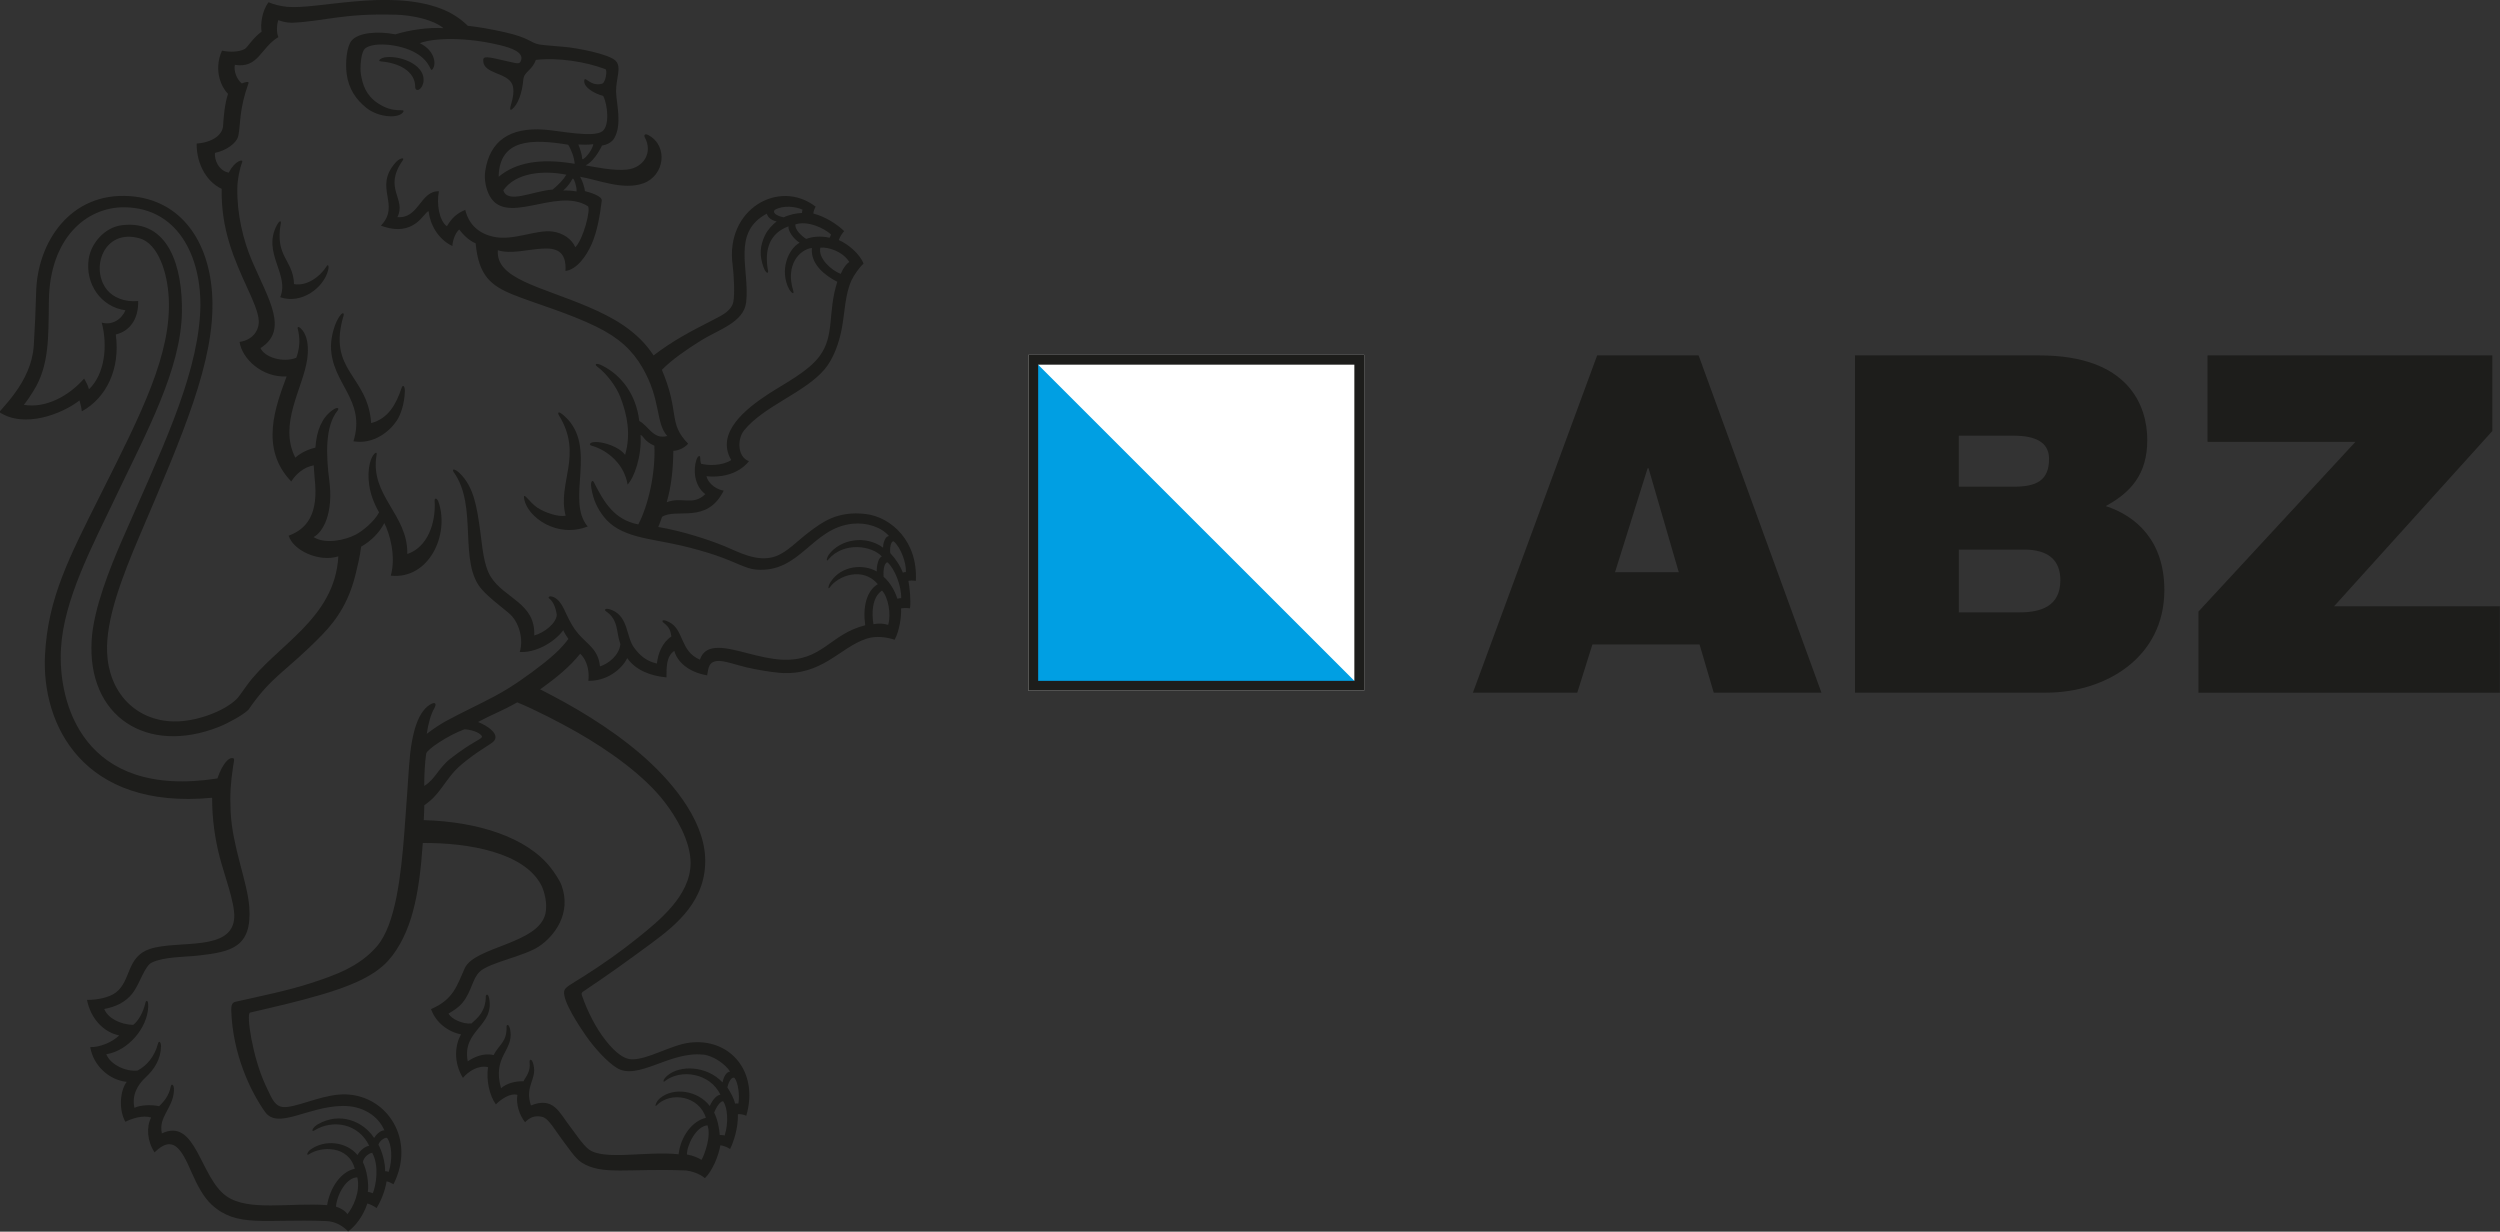 <?xml version="1.0" encoding="UTF-8"?><svg id="a" xmlns="http://www.w3.org/2000/svg" viewBox="0 0 316.11 155.74"><rect x="0" y="0" width="316.11" height="155.74" fill="#333333" stroke="none"/><defs><style>.b{fill:#009fe3;}.c{fill:#fff;}.d{fill:#1d1d1b;}</style></defs><path class="c" d="M130.03,87.33h42.46V44.87h-42.46v42.46Z"/><polygon class="b" points="130.65 45.5 130.65 86.71 171.87 86.71 130.65 45.5"/><path class="d" d="M130.03,87.33h42.46V44.87h-42.46v42.46Zm1.24-41.22h39.98v39.98h-39.98V46.12Z"/><g><path class="d" d="M42.48,152.57c.56,.17,1.16,.51,1.45,.95,.7-.84,1.67-2.82,1.25-4.65-1.33,0-2.55,2.07-2.7,3.69m3.4-5.62c.5,.98,.78,2.7,.63,3.76,.19,.02,.42,.09,.63,.18,.41-1.02,.83-3.49-.08-5.12-.43,.07-1.06,.53-1.18,1.18m3.26,1.24c.54-1.59,.38-3.51-.18-4.27-.14-.19-.97,.27-1.11,.84,.45,.77,.89,2.36,.84,3.34,.14,0,.31,.02,.45,.09m37.72-2.2c.74,.12,1.44,.42,1.84,.68,.36-.6,1.27-3.03,.75-4.37-1.5,.14-2.62,2.62-2.59,3.69m3.44-5.29c.37,.67,.67,1.98,.7,2.82,.2,.01,.45,.01,.62,.07,.54-1.62,.36-3.6-.18-4.32-.33-.1-.9,.75-1.14,1.44m3.06-1.17c.18-.91,0-2.61-.48-3.23-.34-.21-.74,.43-.91,1.2,.39,.57,.86,1.45,.97,2.04,.14-.02,.27-.02,.43,0m-34.66-47.32c-2.1,.77-4.74,2.56-4.82,3.06-.18,1.16-.25,2.83-.25,4.09,1.37-.8,1.76-2.22,3.31-3.44,2.78-2.19,4.13-2.51,3.99-2.83-.32-.58-1.63-.88-2.23-.88m30.15,41.13c-4.2-.43-8.24,3.34-10.89,1.67-1.21-.76-2.82-2.5-4-4.22-.74-1.09-2.83-4.2-2.64-5.46,.08-.52,.91-.9,2.38-1.83,2.56-1.62,4.86-3.25,6.99-4.97,2.59-2.09,6.58-5.26,6.62-9.36,.02-2.83-1.84-5.9-3.3-7.79-2.56-3.32-6.97-6.48-11.17-8.87-1.85-1.05-5.3-2.85-7.45-3.71-2.12,1.19-3.16,1.51-4.96,2.48,1.32,.53,2.4,1.38,2.18,2.1-.13,.45-.46,.55-2.04,1.6-.92,.61-2.05,1.5-2.57,1.98-1.16,1.07-1.79,2.25-2.78,3.42-.6,.71-.97,.98-1.58,1.43,0,.59-.04,1.13-.07,1.88,6.86,.19,13.06,2.18,16.05,6.02,.43,.55,1.09,1.5,1.36,2.2,1.34,3.58-.94,6.5-2.86,7.76-1.91,1.26-6.25,2.02-7.47,3.18-.94,.89-1.03,2.5-2.15,3.89-.5,.62-1.1,1-1.8,1.41,.38,.72,1.85,1.36,2.9,1.25,.41-.4,.81-.67,1.23-1.31,.32-.48,.6-1.26,.58-2.12,0-.21,.29-.45,.43,.26,.68,3.56-3.46,3.97-2.71,7.96,.76-.51,1.97-1.11,3.28-.79,.33-.69,.79-1.1,1.17-1.7,.23-.35,.49-.91,.46-1.93,0-.26,.34-.36,.48,.54,.41,2.57-2.31,3.22-1.18,7.28,.73-.63,1.81-.91,2.84-.88,.27-.57,.93-1.17,.77-2.45-.03-.28,.27-.57,.5,.38,.45,1.9-1.15,2.62-.33,5.13,2.86-1.16,3.59,.91,4.86,2.54,.72,.94,1.68,2.41,2.43,2.99,1.92,1.48,7.3,.2,11.38,.64,.26-2.22,1.7-4.2,3.45-4.61-.83-2.75-4.45-3.4-6.24-1.56-.27,.27-.1-.46,.43-.91,1.72-1.45,4.79-1,6.31,.98,.3-.75,.89-1.41,1.34-1.43-1.29-2.73-5.03-3.34-7.09-1.67-.16,.13-.21-.23,.36-.73,1.59-1.39,4.99-1.29,7,.84,.14-.78,.54-1.36,.95-1.36-.55-.9-2.07-2.02-3.43-2.16m22.64-58.67c-1.3,.88-1.3,2.94-1.08,4.25,.69-.12,1.26-.1,1.86,.09,.41-1.36,0-3.54-.78-4.34m2.43,.96c.03-1.56-.82-3.73-1.74-4.53-.45,.07-.54,1.12-.49,1.82,.87,.76,1.46,1.86,1.74,2.78,.17-.03,.35-.08,.49-.08m-1.37-5.67c.62,.65,1.27,1.61,1.57,2.45,.1-.03,.28-.07,.39-.07,.07-1.11-.62-3.09-1.53-3.87-.39-.11-.54,.99-.43,1.5m-5.2-36.85c-.88-1.37-2.7-1.89-3.65-1.8-.33,1.34,1.4,2.88,2.57,3.32,.37-.85,.75-1.28,1.08-1.51m-2.3-3.46c-.83-.81-2.97-1.8-4.5-1.29-.12,.62,.74,1.46,1.36,1.84,.75-.29,1.81-.41,2.96-.15,.05-.12,.1-.24,.18-.4m-8.52,4.18c-.57-1.57-.47-2.73,.16-4.08,.3-.66,1-1.41,1.48-1.76-.83-.19-1.14-.61-1.24-.99-4.49,2.4-2.15,7.05-2.61,11.19-.29,2.58-3.56,3.5-5.71,4.85-1.85,1.16-3.67,2.41-4.95,3.71,2.32,5.48,.73,6.69,3.32,9.34-.44,.53-1.27,.9-1.87,.9-.03,2.32-.24,4.43-.84,6.51,1.89-.77,3.3,.51,4.88-1.03-1.45-1.1-1.51-3.15-1.14-4.29,.21-.66,.49-.58,.49-.4,0,.33,.04,.63,.12,.85,.84,.22,2.63,.3,3.81-.47-2.02-3.45,1.84-6.49,4.77-8.4,2.03-1.32,4.95-2.78,6.4-4.74,1.95-2.63,.99-5.5,2.24-9.4-1.47-.74-3.42-2.19-3.21-4.28-1.55,.2-3.37,2.12-2.37,5.37,.17,.56-.17,.4-.5-.13-1.27-2.38-.13-5.1,1.31-5.9-.81-.52-1.49-1.53-1.4-2.07-2.35,.85-3.09,2.89-2.59,5.6,.08,.4-.25,.41-.54-.37m4.9-7.34c-.83-.39-2.41-.6-3.49,.02-.35,.31,.09,.74,1.11,.95,.79-.37,1.63-.53,2.32-.55,0-.16,.02-.23,.06-.41m-29-3.93c-.09-.04-.15,.15-.29,.37-.19,.29-.51,.74-.96,1.13,.44-.03,1.29,.03,1.68,.12,.05-.59-.3-1.56-.43-1.62m-8.83,1.46c.54,1.8,3.74,.09,6.24-.08,.79-.65,1.4-1.31,1.73-1.88-3.06-.61-6.43-.21-7.97,1.97m9.49-5.78c.24,.57,.41,1.21,.44,1.44,.03,.25,.02,.46,.15,.4,.44-.22,1.18-1.21,1.3-1.89-.52,.09-1.46,.07-1.9,.04m-10.07,4.08c2.1-1.75,5.15-2.4,9.61-1.64-.03-.76-.46-1.87-.82-2.41-4.47-.74-8.7-.81-8.79,4.05M49.99,1.86c-6.69-.2-9.02,.85-13.13,1.02-.79-.02-1.42-.23-1.66-.34-.2,.46-.27,1.6,0,2.15-2.26,1.35-2.52,3.99-5.5,3.51-.19,.82,.31,1.93,.88,2.35,.3-.12,.93-.34,.84-.03-1.2,3.41-.96,4.86-1.27,6.58-.18,1.03-1.64,1.97-2.97,2.23-.09,.91,.48,2.27,1.75,2.5,.76-1.54,1.88-1.78,1.69-1.31-.32,.79-.59,2.18-.61,3.19-.08,3.37,.78,6.77,1.85,9.27,2.09,4.87,4.69,8.75,1.08,11.03,.47,1.13,2.8,1.91,4.52,1.23,.71-1.88,.26-3.28,.17-3.75-.03-.16,.12-.2,.3-.05,1.05,.88,1.11,2.62,.91,4-.53,3.66-3.66,8.18-1.5,12.43,.64-.59,1.64-1.07,2.54-1.27,.15-2.22,.85-3.79,2.13-4.72,.76-.55,.89-.2,.68,.03-1.59,1.94-1.48,5.58-1.05,8.86,.53,4.09-.76,6.49-1.99,7.14,1.51,.95,4.02,.37,5.31-.3,.94-.49,2.41-1.72,2.97-2.83-1.43-2.45-1.52-4.74-1.16-6.22,.3-1.21,.97-1.64,.85-1.05-.91,5.16,3.99,7.52,3.88,12.54,2.54-.84,3.65-3.9,3.45-6.79,.04-.39,.35-.2,.49,.19,1.44,4.11-1.17,9.84-6.03,9.34,.68-2.43-.11-5.27-.82-6.66-.62,1.28-1.8,2.36-2.93,2.99-.15,1.28-.44,2.4-.66,3.33-.8,3.37-2.21,5.71-4.31,7.86-4.58,4.7-6.28,5.07-9.27,9.42-.65,.67-2.63,1.74-3.77,2.19-9.07,3.57-16.66-1.29-16.06-11.01,.24-3.91,2.28-9.05,3.91-12.77,4.75-10.87,9.22-19.96,9.79-28.25,.47-6.82-2.46-13.61-9.55-13.68-4.82-.05-9.46,3.9-9.56,11.83-.06,4.67,.05,8.2-1.95,11.39-.43,.68-.64,1.02-1.21,1.76,2.76,.46,5.67-1.1,7.62-3.33,.18,.33,.48,.85,.61,1.36,2.04-1.96,2.37-5.57,1.61-8.43,1.33,.38,2.53-.43,3-1.56-3.07-.41-5.13-3.32-4.64-6.53,.29-1.89,1.96-3.96,4.22-4.23,5.91-.7,7.65,5.3,7.56,10.98-.1,7.21-4.46,15.17-8.31,23.25-3.1,6.5-6.62,13.1-6.98,19.28-.4,6.85,2.74,19.1,19.78,16.45,.68-1.99,1.53-2.77,2.03-2.54,.17,.08,.04,.4-.05,1.04-.31,2.11-.41,3.43-.31,5.68,.2,4.44,2.13,8.87,2.36,12.08,.36,5.08-2.26,5.66-6.41,6.13-1.74,.2-4.34,.13-5.92,.89-.92,.44-1.53,2.73-2.43,3.88-.89,1.13-2.1,1.71-3.58,1.99,.45,1.14,1.99,1.96,3.66,2.01,.61-.45,1.27-1.53,1.55-2.82,.06-.27,.38-.46,.35,.53-.09,2.67-2.55,5.58-5.3,6,.49,1.28,2.44,2.24,3.96,2.06,1.19-.64,2.14-1.77,2.57-3.38,.11-.46,.4-.25,.39,.35-.03,1.59-.86,2.89-1.93,3.88-1.08,.99-1.78,2.32-1.43,3.87,.71-.36,2.09-.43,3.12-.21,.52-.49,1.26-1.31,1.47-2.5,.07-.39,.47-.31,.4,.62-.17,2.22-1.99,3.23-1.52,5.32,4.34-2.07,4.81,5.63,8.19,7.96,2.8,1.93,7.98,.77,12.7,1.11,.34-2.08,1.66-4.21,3.5-4.6-.79-2.97-4.23-2.86-5.8-1.83-.34,.23-.24-.22,.14-.55,1.91-1.42,4.68-.99,6,.65,.32-.6,.96-1.09,1.48-1.18-1.36-2.83-4.6-3.37-6.94-1.93-.42,.27-.3-.34,.45-.78,2.81-1.63,5.78-.35,7.11,1.73,.27-.45,.85-1,1.3-.96-.77-1.84-2.77-3.14-5.32-3.09-4.43,.08-8.15,3.02-9.77,.75-1.82-2.57-4.09-7.25-4.27-12.83,0-.47,.02-.91,.44-1.07,3.43-.78,6.67-1.42,9.56-2.36,3.11-1.01,6.21-2.09,8.44-4.7,2.37-2.79,3.02-9.06,3.43-14.16,.19-2.43,.43-6.04,.62-8.71,.3-4.27,1.2-7,2.87-7.79,.43-.19,.64,0,.31,.6-.43,.7-.78,2.02-.95,3.22,.75-.58,1.71-1.22,2.37-1.58,2.19-1.19,3.66-1.83,6.07-3.1,2.31-1.21,4.52-2.82,6.17-4.11,1.04-.82,2.25-1.8,3.3-3.21-.25-.34-.52-.79-.65-1.1-1.18,1.59-3.59,2.9-5.5,2.74,.5-1.6-.07-3.83-1.41-4.93-1.48-1.22-2.41-1.9-3.34-2.92-3.11-3.41-.45-10.6-3.64-14.93-.22-.45,.26-.33,.78,.17,1.85,1.76,2.2,4.46,2.59,7.17,.29,2.03,.41,4.46,1.38,5.98,1.72,2.71,5.65,3.3,5.47,7.38,1.25-.33,2.79-1.54,2.85-2.6-.06-.49-.3-1.59-.96-2.08-.16-.12-.06-.37,.43-.22,.92,.29,1.38,1.43,1.77,2.26,.43,.91,.87,1.73,1.5,2.45,1.13,1.31,2.53,1.97,2.72,4.1,1.05-.32,2.45-1.41,2.58-2.81-.56-1.59-.2-3.07-1.84-4.17-.22-.14-.12-.51,.78-.14,2.1,.88,1.78,3.39,2.8,4.76,.68,.92,1.49,1.69,2.88,2,.14-1.29,.69-2.67,1.83-3.42-.11-.72-.21-1.14-1.02-1.77-.22-.17-.18-.51,.74-.05,1.9,.96,1.35,3.68,3.89,4.75,.72-2.25,3.47-1.47,6.07-.8,1.3,.34,2.89,.73,4.28,.8,5.17,.25,6.03-3.22,10.55-4.35-.32-2.26,.14-4.33,1.59-5.2-1.89-2.24-5.03-1.09-6.09,.44-.24,.31-.2-.23,.15-.75,1.36-2.06,4.13-2.27,5.81-1.29-.04-.7,.23-1.85,.66-1.88-1.24-1.39-4.87-1.96-6.83,.42-.24,.27-.18-.25,.11-.67,1.43-1.96,4.67-2.52,6.86-.88-.02-.46,.22-1.45,.75-1.47-.93-1.1-2.77-1.74-4.58-1.56-5.21,.52-6.63,6.27-12.24,5.8-1.3-.11-2.55-.94-5.07-1.8-1.32-.45-2.93-.9-4.4-1.24-4.02-.94-7.75-.99-9.82-3.7-.7-.91-1.3-2.02-1.54-3.64-.12-.75,.16-1.09,.37-.59,1.23,2.42,2.52,4.67,5.58,5.26,1.25-2.38,2.19-6.44,2.03-9.95-1.33-.6-1.32-1.2-1.75-1.38,.19,2.67-.81,5.45-1.64,6.29-.38-2.5-2.46-4.35-4.6-4.93-.27-.07-.31-.52,.85-.44,.78,.05,2.62,.54,3.44,1.61,.74-2.57,.3-4.98-.61-7.32-.49-1.27-1.67-2.92-2.97-3.88-.28-.21-.16-.53,.76-.05,2.38,1.23,4.21,3.62,4.61,6.96,1.26,.73,1.78,2.38,3.54,1.91-1.51-1.69-.75-4.53-3.14-8.65-1.27-2.19-2.96-3.77-5.82-5.17-3.52-1.73-7.76-2.94-10.47-4.03-2.85-1.14-4.42-2.4-4.8-6.51-.95-.43-1.51-1.04-2.08-1.75-.52,.45-.84,1.45-.86,2.09-1.85-.89-2.83-2.77-3.01-4.41-.58,.08-1.75,3.43-6.03,1.83,2.54-2.66-.94-4.75,1.8-7.91,.51-.64,1.29-.8,.95-.32-2.5,3.57,.51,4.81-.66,7.15,2.71,.25,2.87-3.33,5.25-3.27-.33,1.59,.04,3.75,1.01,4.43,.57-1,1.27-1.66,2.32-2.07,.46,1.96,1.85,3.02,3.54,3.39,2.56,.57,5.44-.95,7.53-.65,1.26,.18,2.39,.92,2.84,1.98,1.04-1.02,2-4.9,1.59-5.19-4.07-2.55-10.68,2.91-12.61-1.7-.34-.82-.51-1.85-.36-2.78,.57-3.72,3.04-5.52,7.46-5.2,1.94,.14,6.2,1.06,7.34,.21,.94-.7,.68-3.33,.11-4.47-1.15-.31-2.47-1.08-2.4-1.92,.07-.75,.77,.83,2.29,.36,.43-.19,.66-1.74,.38-1.83-2.45-.91-5.81-1.49-8.79-1.17-.44,1.33-1.49,1.47-1.58,2.49-.15,1.75-.7,3.19-1.44,3.76-.29,.19-.27-.1-.1-.66,.21-.68,.45-1.82,.13-2.52-.68-1.49-3.59-1.28-3.66-2.93-.04-.67,.35-.6,3.23,.08,1.22,.28,1.34,.3,1.52-.07,.48-1.08-1.17-1.66-2.63-2.01-4.38-1.06-8.43-.92-10.14-.25,1.73,.82,2.18,2.48,1.63,3.27-.38,.5-.11-.82-2.06-1.99-2.13-1.28-5.89-1.49-6.62-.46-.41,.58-.52,2.32-.4,3.1,.22,1.35,.65,2.67,2.14,3.67,2.05,1.37,3.43,.61,3.24,1.05-.43,.93-3.11,.8-4.67-.45-1.3-1.03-2.26-2.39-2.51-4.33-.18-1.38,0-3.45,.63-4.19,.85-1.01,3.27-1.23,5.53-.79,1.82-.56,4.23-.91,6.08-.78-1.3-1.08-3.86-1.64-6.13-1.71m26.17,16.57c-.44,.92-1.22,2.09-2.06,2.49,1.33,.24,3.57,.71,5.24,.53,2.07-.22,3.32-2.15,2.22-4.11-.08-.14-.04-.53,.47-.25,2.57,1.39,2.04,5.14-.64,6.1-2.56,.92-5.74-.46-7.99-.83,.33,.6,.57,1.37,.61,1.81,.63,.17,2.19,.62,2.13,1.2-.22,1.77-.56,3.9-1.3,5.55-.66,1.47-1.84,3.16-3.29,3.35,.29-5.08-5.36-1.58-8.55-2.62-.29,3.61,5.37,4.57,11.41,7.15,3.15,1.35,6.23,3.02,8.28,6.15,2.39-1.82,4.42-2.91,7.58-4.52,1.19-.6,2.28-1.16,2.51-2.28,.18-.89,.08-3.26-.1-4.66-.94-7.04,5.89-10.92,10.5-7.35-.12,.21-.26,.53-.29,.87,1.43,.36,2.94,1.29,3.9,2.22-.3,.34-.53,.71-.68,1.13,1.14,.49,2.65,1.73,3.13,2.98-.57,.5-1.24,1.53-1.49,2.04-.86,1.81-.87,4.1-1.26,6.17-.34,1.79-1.03,3.8-2.18,5.16-2.5,2.96-7.64,4.6-10.18,7.72-.86,1.06-.87,3.35,.62,3.89-1.43,1.8-3.83,2.09-5.37,1.9,.27,1.13,1.54,1.76,2.18,1.82-2.15,4.3-5.95,2.15-7.8,3.32-.18,.56-.31,.9-.48,1.28,3.13,.53,6.45,1.64,8.34,2.41,1.66,.67,4.18,2.15,6.53,1.29,1.44-.53,2.8-2,4.1-2.98,1.73-1.3,3.64-2.79,7.26-2.36,3.22,.38,6.62,3.45,6.34,8.45-.36-.05-.67-.05-.94,0,.15,.76,.34,2.46,.2,3.48-.48-.07-.85-.04-1.13,.01,.07,.93-.19,2.83-.81,3.96-.92-.31-2.31-.54-3.53-.14-3.4,1.09-5.65,4.77-11.03,4.32-1.27-.11-2.9-.4-4.17-.69-1.2-.27-2.93-.92-3.77-.8-.97,.14-1.03,.77-1.21,1.81-2.38-.4-3.79-1.74-4.15-3.1-1.06,.76-.97,2.13-.99,3.36-2.06-.19-3.93-.94-4.96-2.44-.74,1.5-2.67,2.93-4.92,2.87,.13-.94-.01-2.45-1.03-3.42-1.36,1.67-2.88,2.94-5.07,4.5,4.09,2.06,8.69,4.74,12.69,8.16,3.64,3.12,7.95,8.05,8.18,13.08,.24,5.42-3.65,8.54-6.77,10.85-3.09,2.28-5.67,4.13-8.62,6.1-.28,.17-.26,.32-.18,.54,.71,2.05,1.76,4.08,2.93,5.58,.67,.86,2,2.43,3.33,2.47,2.05,.06,4.96-1.8,7.31-2.1,5.12-.65,8.84,3.65,7.2,9.24-.32-.16-.77-.23-1.06-.2,.05,1.67-.5,3.44-.99,4.4-.41-.27-.89-.42-1.22-.47-.25,1.38-1.01,3.24-1.96,4.16-.67-.58-1.74-.9-2.36-.97-7.29-.31-10.65,.66-13.25-1.02-.83-.54-1.75-1.98-2.5-2.96-.78-1.02-1.64-2.6-2.45-2.8-1.02-.25-1.66,.15-2.18,.68-.72-.91-1.17-2.3-.97-3.47-.94-.24-2.07,.56-2.72,1.21-.79-1.07-1.25-3.05-.99-4.71-1.26-.28-2.5,.55-3.18,1.36-1.24-2.02-.98-4.25-.23-5.5-1.71-.34-3.21-1.53-3.8-3.2,2.91-1.23,3.31-3.1,4.27-5.18,1.27-2.74,9.35-3.05,10.2-6.91,.27-1.24-.13-2.84-.57-3.65-2.17-4.03-9.05-5.3-14.94-5.26-.23,3.34-.58,6.2-1.25,8.67-.62,2.32-1.65,4.56-3.11,6.19-1.93,2.16-5.32,3.38-8.41,4.3-3.09,.91-5.8,1.52-9.06,2.28-.53,.06,.27,5.59,1.94,9.17,.91,1.94,1.25,3,2.87,2.75,2.02-.3,4.78-1.67,7.33-1.57,5.2,.18,8.84,5.72,5.98,11.36-.33-.19-.58-.32-.87-.37-.2,1.28-.74,2.53-1.26,3.38-.43-.3-.75-.45-1.17-.58-.52,1.59-1.55,2.93-2.44,3.53-.64-.66-1.53-1.26-2.79-1.31-7.85-.29-11.24,.86-14.44-2.05-1.04-.95-1.86-2.51-2.55-4.09-1.33-3.1-2.4-4.8-4.69-2.54-.94-1.43-1.05-3.23-.43-4.41-1.03-.33-2.42,.12-3.26,.54-.83-1.47-.72-3.86,.17-5.05-2.16-.21-4.21-2-4.61-4.39,1.24,.03,2.79-.63,3.66-1.48-2-.41-3.61-2.15-4.07-4.49,1.33,0,2.83-.3,3.68-.96,1.91-1.49,1.31-4.5,4.26-5.48,3.54-1.18,10.48,.42,10.68-4.01,.08-1.85-1.27-5.39-1.84-7.6-.61-2.35-.96-4.8-.96-7.51-16.36,1.56-21.6-9.28-21.13-18.08,.38-7.18,2.97-12.16,7.12-20.45,5.13-10.21,8.85-17.56,8.53-24.58-.14-3.2-1.32-6.97-3.7-7.63-4.55-1.28-6.29,3.89-4.08,6.55,.74,.9,2.18,1.55,3.91,1.38,.06,2.38-1.15,3.84-2.83,4.23,.59,4.35-1.19,8.02-4.3,9.72-.04-.5-.17-.9-.29-1.38-2.23,1.74-7.03,3.57-10.14,1.47,.92-1.05,1.39-1.6,1.98-2.41,1.22-1.68,2.23-3.69,2.38-6,.15-2.42,.25-4.79,.3-6.77,.15-6.24,4.29-12.68,11.9-12.12,6.41,.48,10.04,5.71,10.37,12.72,.38,8.08-3.7,17.36-9.23,30.32-2.19,5.15-4.24,10.5-4.07,14.63,.2,5.08,3.59,8.63,8.38,8.75,2.92,.07,6.53-1.34,8.04-2.87,.21-.21,.41-.52,1.23-1.66,3.65-5.07,11.14-8.35,11.59-16.34-2.51,.77-5.73-.78-6.28-2.62,2.24-.83,3.83-2.64,3.28-7.3-.03-.44-.09-1.05-.11-1.59-1.24,.21-2.25,1.09-2.84,2.04-4.06-4.2-1.96-9.55-.59-13.28-3.12,.15-5.63-2.24-5.95-4.37,1.51-.2,2.46-1.3,2.43-2.63-.03-1.1-.8-2.76-1.4-4.08-1.72-3.75-3.39-7.52-3.29-12.64-2.24-1.06-3.22-3.67-3.16-5.73,1.92-.14,3.28-1.05,3.34-2.28,.05-.98,.21-2.8,.62-4-.74-.72-1.91-2.9-.76-5.47,.82,.19,2.1,.22,2.88-.21,.34-.19,1-1.37,2.13-2.19-.16-.8,0-2.58,.88-3.72,.55,.25,1.44,.49,2.31,.58,3.79,.38,12.79-2.29,19.45,.22,1.39,.52,2.56,1.32,3.43,2.18,1.32,.14,2.98,.43,4.62,.8,3.26,.73,3.19,1.32,4.41,1.56,.49,.09,1.86,.19,3.22,.31,1.46,.12,5.64,.89,6.47,1.78,.76,.82-.01,2.28,.03,3.89,.04,1.48,.78,4.1-.22,5.86-.33,.57-.97,.85-1.61,.96"/><path class="d" d="M53.51,10.5c-.2,.94-1.01,1.17-1.01,.47-.01-1.99-2.1-3.01-4.3-3.2-.59-.05,0-.48,.61-.54,2.11-.2,5.16,1.13,4.71,3.27"/><path class="d" d="M35.5,28.27c-.75,4.25,1.56,4.52,1.68,7.65,1.53,.29,3.22-.83,4.15-2.29,.15-.24,.3,0,.16,.54-.55,2.2-3.36,4.35-6.06,3.41,1.22-2.86-2.31-5.62-.42-9.11,.37-.68,.55-.55,.5-.2"/><path class="d" d="M43.08,39.8c.24-.3,.46-.22,.37,.08-2.11,7.05,3.08,7.55,3.48,13.62,2.16-.58,3.13-2.33,3.84-4.42,.17-.56,.46-.25,.42,.5-.08,1.57-.52,2.84-1.01,3.59-.89,1.36-2.92,3.06-5.49,2.63,1.64-5.3-2.82-7.27-2.84-12.03,0-1.11,.44-3.05,1.24-3.97"/><path class="d" d="M70.67,52.5c-.17-.25-.18-.71,.75,.15,4.22,3.86,.06,10.59,2.89,13.92-3.88,1.52-7.59-1.16-8.03-3.46-.2-1.13,.61,.38,1.68,1.09,.9,.6,2.65,1.21,3.56,1-1.09-4.14,2.27-7.65-.85-12.69"/></g><g><path class="d" d="M201.94,44.94h12.84l15.53,42.64h-13.62l-1.79-6.09h-13.55l-1.91,6.09h-13.2l15.71-42.64Zm10.33,27.41l-3.82-13.14h-.12l-4.12,13.14h8.07Z"/><path class="d" d="M234.53,44.94h23.36c11.23,0,13.62,6.33,13.62,10.69s-2.09,6.63-5.25,8.36c3.82,1.25,7.41,4.36,7.41,10.63,0,8.54-7.47,12.96-14.93,12.96h-24.19V44.94Zm13.15,16.6h6.93c2.81,0,4.48-.72,4.48-3.52,0-2.15-1.79-2.93-4.48-2.93h-6.93v6.45Zm0,15.89h7.7c2.69,0,5.14-.78,5.14-4.06,0-2.57-1.55-3.88-4.6-3.88h-8.24v7.94Z"/><path class="d" d="M278,77.31l19.83-21.44h-18.7v-10.93h36.01v9.56l-20.01,22.16h20.96v10.93h-38.11v-10.28Z"/></g></svg>